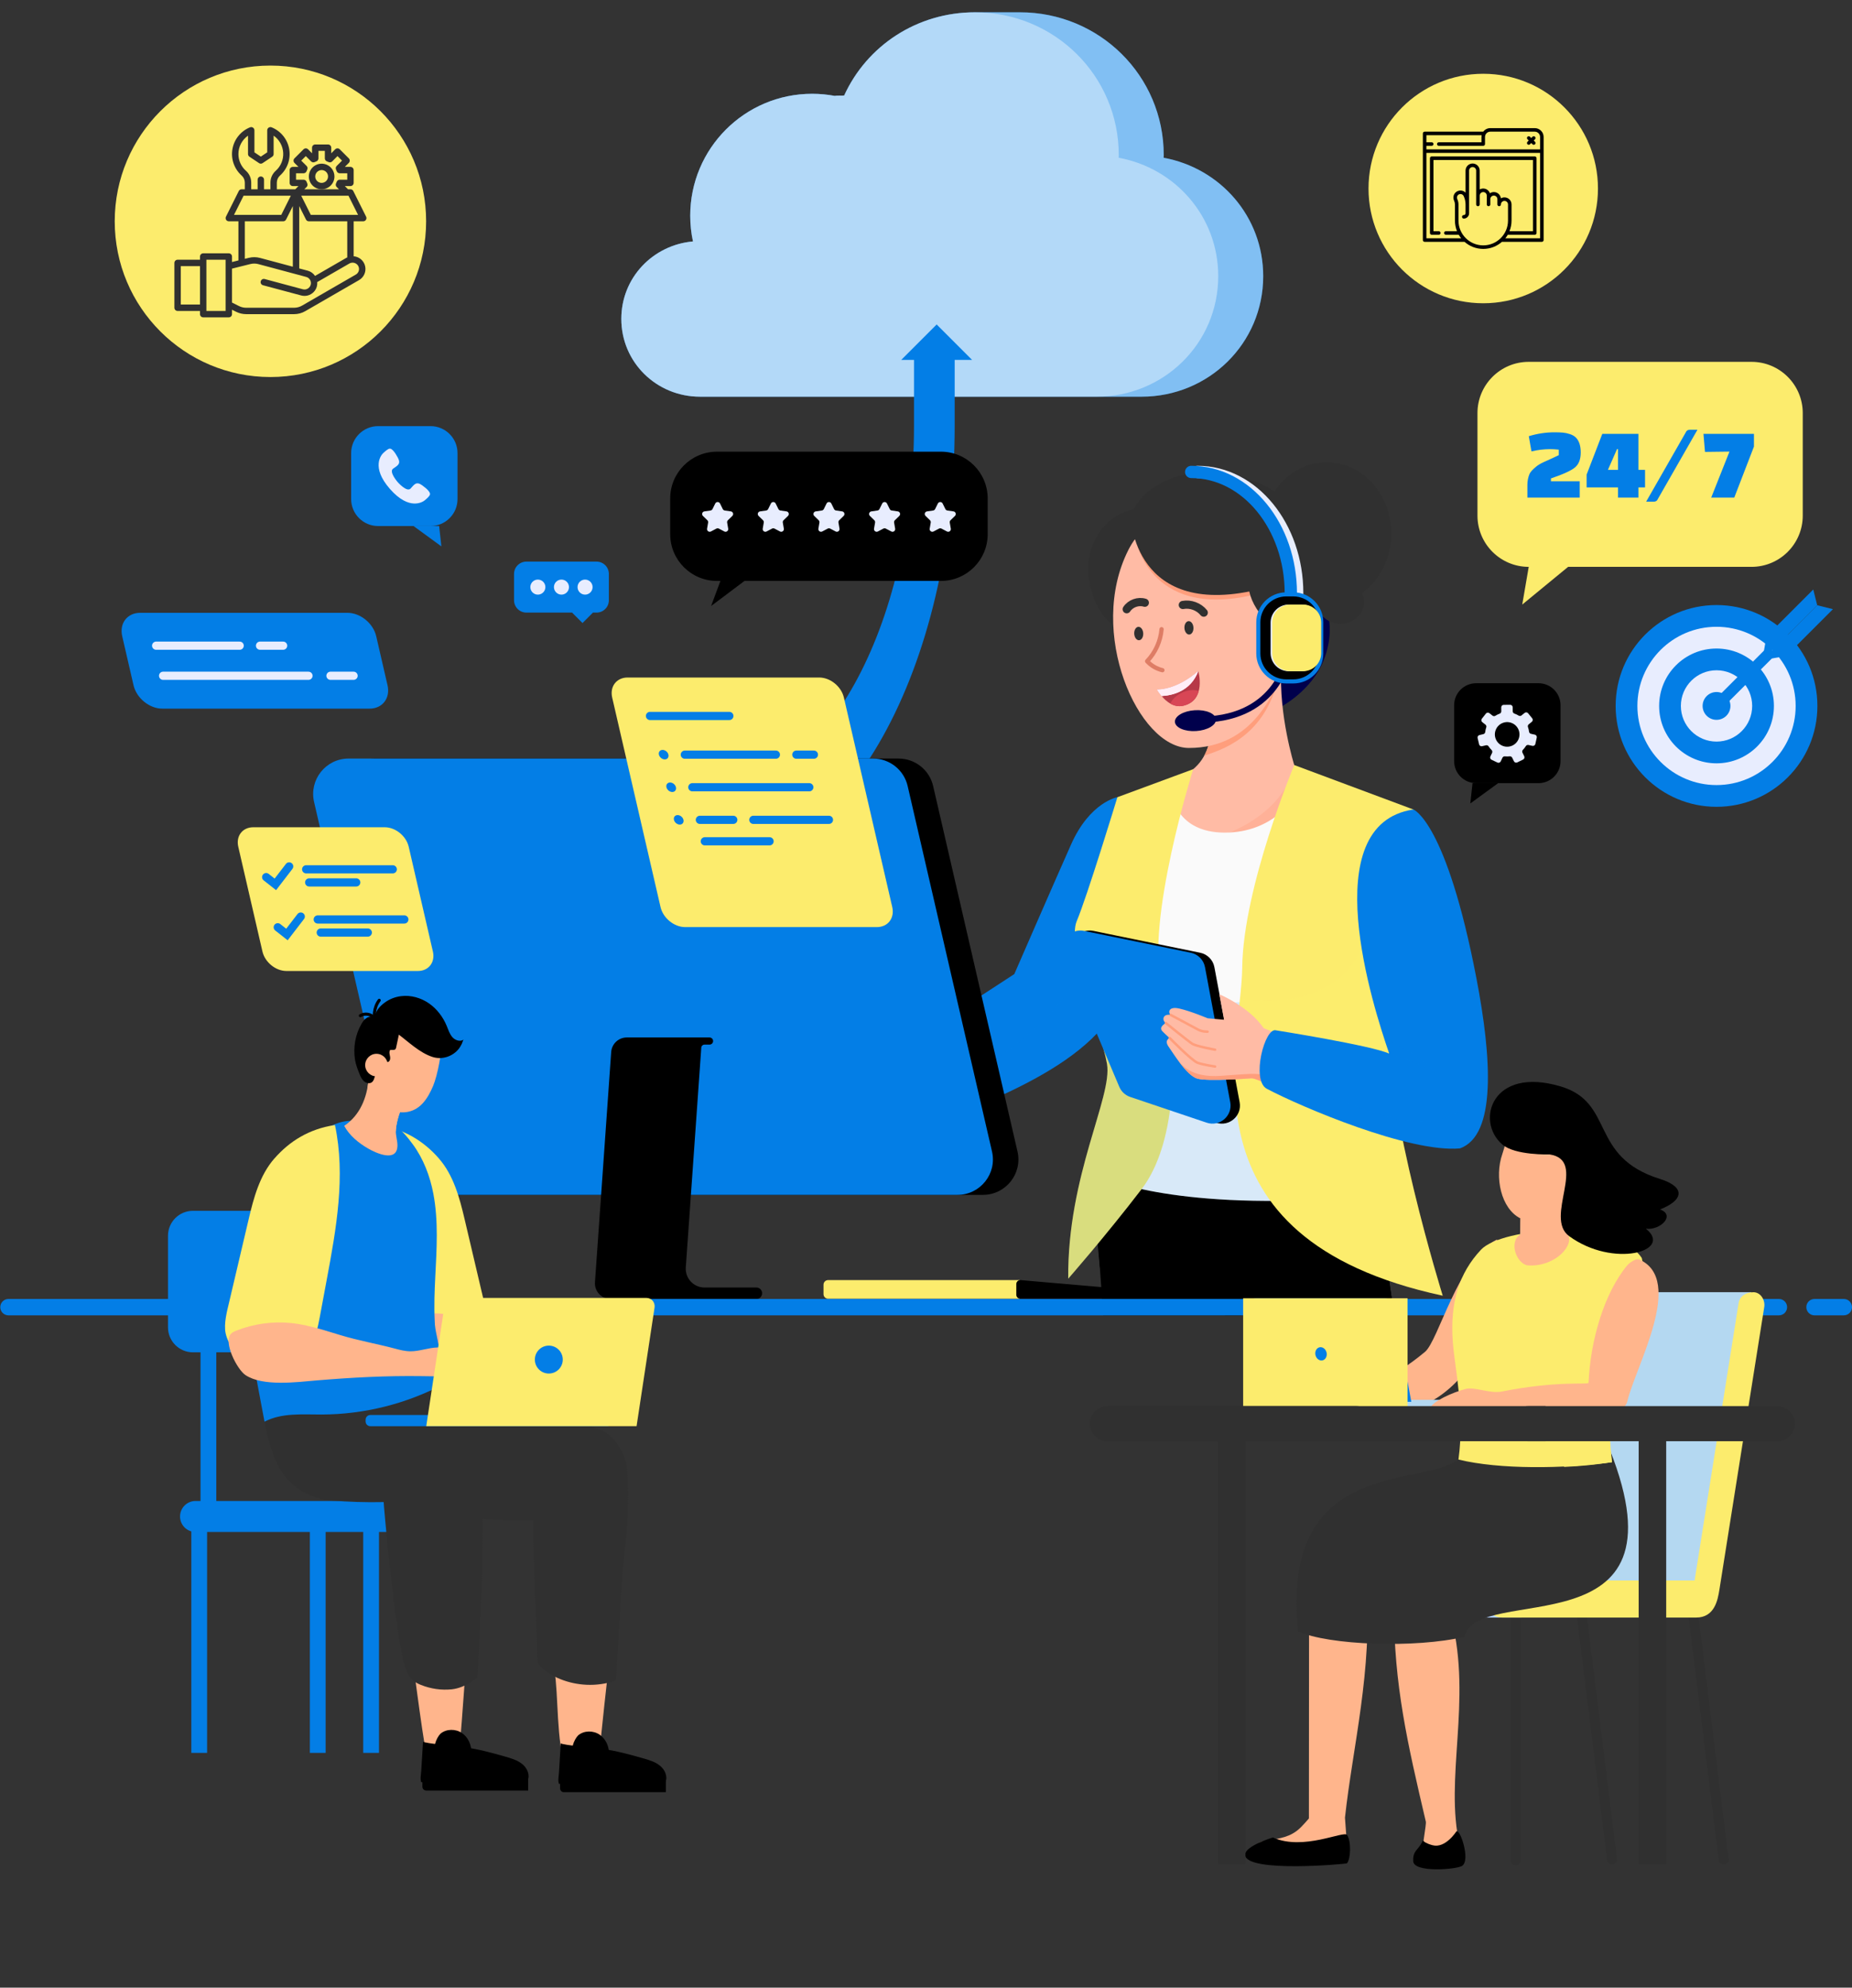 <svg width="452" height="485" viewBox="0 0 452 485" fill="none" xmlns="http://www.w3.org/2000/svg">
<rect x="0" y="0" width="452" height="485" fill="#333333" stroke="none"/>
<path d="M169.127 58.911C168.693 56.889 168.46 54.793 168.46 52.642C168.46 36.208 181.783 22.885 198.217 22.885C200.096 22.885 201.934 23.063 203.716 23.396C204.478 23.255 205.247 23.387 206.029 23.304C211.559 11.184 223.762 3 237.952 3C239.822 3 247.063 3 248.928 3C268.31 3 284.022 18.462 284.022 37.845C284.022 38.105 284.008 38.235 284.002 38.493C297.824 41.028 308.299 52.842 308.299 67.396C308.299 83.79 295.008 96.796 278.614 96.796C276.273 96.796 272.446 96.796 267.637 96.796C242.363 96.796 189.835 96.796 181.825 96.796C176.525 96.796 172.609 96.796 170.848 96.796C160.241 96.796 151.64 88.419 151.64 77.81C151.64 67.783 159.327 59.783 169.127 58.911Z" fill="#037EE6"/>
<path opacity="0.5" d="M169.127 58.911C168.693 56.889 168.46 54.793 168.46 52.642C168.46 36.208 181.783 22.885 198.217 22.885C200.096 22.885 201.934 23.063 203.716 23.396C204.478 23.255 205.247 23.387 206.029 23.304C211.559 11.184 223.762 3 237.952 3C239.822 3 247.063 3 248.928 3C268.31 3 284.022 18.462 284.022 37.845C284.022 38.105 284.008 38.235 284.002 38.493C297.824 41.028 308.299 52.842 308.299 67.396C308.299 83.79 295.008 96.796 278.614 96.796C276.273 96.796 272.446 96.796 267.637 96.796C242.363 96.796 189.835 96.796 181.825 96.796C176.525 96.796 172.609 96.796 170.848 96.796C160.241 96.796 151.64 88.419 151.64 77.81C151.64 67.783 159.327 59.783 169.127 58.911Z" fill="white"/>
<path opacity="0.4" d="M169.127 58.911C168.693 56.889 168.459 54.793 168.459 52.642C168.459 36.208 181.782 22.885 198.216 22.885C200.095 22.885 201.933 23.063 203.715 23.396C204.478 23.255 205.247 23.387 206.028 23.304C211.558 11.184 223.762 3 237.952 3C236.087 3 239.822 3 237.952 3C257.333 3 273.045 18.462 273.045 37.845C273.045 38.105 273.031 38.235 273.025 38.493C286.847 41.028 297.322 52.842 297.322 67.396C297.322 83.79 284.031 96.796 267.637 96.796C265.296 96.796 261.469 96.796 256.661 96.796C231.386 96.796 189.835 96.796 181.824 96.796C176.525 96.796 172.608 96.796 170.848 96.796C160.24 96.796 151.64 88.419 151.64 77.81C151.64 67.783 159.326 59.783 169.127 58.911Z" fill="white"/>
<path d="M140 193.143H173.427C200.801 193.143 223.071 153.089 223.071 103.857V86H233V103.857C233 162.936 206.276 211 173.427 211H140V193.143Z" fill="#037EE6"/>
<path d="M228.599 79.172L237.242 87.815H219.956L228.599 79.172Z" fill="#037EE6"/>
<path d="M128.465 149.477H145.594C147.256 149.477 148.602 148.13 148.602 146.469V140.045C148.602 138.385 147.256 137.037 145.594 137.037H128.465C126.804 137.037 125.457 138.384 125.457 140.045V146.469C125.457 148.131 126.804 149.477 128.465 149.477Z" fill="#037EE6"/>
<path d="M139.625 149.481L142.168 152.024L144.711 149.481L142.168 146.938L139.625 149.481Z" fill="#037EE6"/>
<path d="M142.792 145.093C143.806 145.093 144.628 144.271 144.628 143.257C144.628 142.244 143.806 141.422 142.792 141.422C141.779 141.422 140.957 142.244 140.957 143.257C140.957 144.271 141.779 145.093 142.792 145.093Z" fill="#E8EDFE"/>
<path d="M137.031 145.093C138.044 145.093 138.866 144.271 138.866 143.257C138.866 142.244 138.044 141.422 137.031 141.422C136.017 141.422 135.195 142.244 135.195 143.257C135.195 144.271 136.017 145.093 137.031 145.093Z" fill="#E8EDFE"/>
<path d="M131.271 145.093C132.284 145.093 133.106 144.271 133.106 143.257C133.106 142.244 132.284 141.422 131.271 141.422C130.257 141.422 129.436 142.244 129.436 143.257C129.436 144.271 130.257 145.093 131.271 145.093Z" fill="#E8EDFE"/>
<path d="M215.203 265.056C215.203 265.056 205.362 266.489 201.657 267.281C197.952 268.072 182.275 281.576 183.672 282.525C185.068 283.473 191.877 286.959 196.022 285.623C200.168 284.287 199.378 281.161 205.16 281.724C210.943 282.288 217.776 276.746 217.776 276.746L255.809 256.409L250.301 242.617L215.203 265.056Z" fill="#FFBBA5"/>
<path d="M298.816 151.013C294.815 159.367 293.862 171.084 300.401 174.216C306.94 177.348 318.495 170.709 322.497 162.354C326.498 154 324.441 144.687 317.902 141.555C311.364 138.424 302.818 142.658 298.816 151.013Z" fill="#00004C"/>
<path d="M295.252 173.536C295.252 173.536 298.237 186.503 286.561 190.137L283.561 209.063L313.565 210.91L315.874 186.675C315.874 186.675 312.029 174.485 312.72 162.714L295.252 173.536Z" fill="#FFBBA5"/>
<path opacity="0.33" d="M315.874 186.675C315.874 186.675 314.482 199.753 293.789 205.285H315.874C315.874 205.285 318.685 191.897 315.874 186.675Z" fill="#FF9E7C"/>
<path d="M271.327 247.608L272.712 194.522C272.712 194.522 266.018 195.677 261.402 206.062C256.786 216.449 247.553 237.683 247.553 237.683L206.537 264.392L218.364 278.042C227.728 273.288 260.706 264.302 271.327 247.608Z" fill="#037EE6"/>
<path opacity="0.14" d="M218.365 278.042C227.729 273.289 260.707 264.302 271.327 247.609L272.176 215.089C269.588 224.255 266.577 233.358 261.23 241.189C255.23 249.979 246.571 256.69 237.227 261.785C234.74 264.272 229.262 265.766 226.051 267.127C222.242 268.742 218.372 270.209 214.486 271.628C214.18 271.74 213.695 271.867 213.141 272.013L218.365 278.042Z" fill="#037EE6"/>
<path d="M335.633 288.951L340.267 320.954H269.25L266.752 285.052L335.633 288.951Z" fill="black"/>
<path d="M266.752 291.553L268.44 309.307C268.44 309.307 279.622 296.517 282.374 285.052L266.752 291.553Z" fill="black"/>
<path d="M310.068 293.034C310.068 293.034 316.766 311.553 339.69 316.956L337.544 302.138L310.068 293.034Z" fill="black"/>
<path d="M299.718 302.138L302.902 320.954H298.932L299.718 302.138Z" fill="black"/>
<path d="M269.251 287.307C269.251 287.307 284.989 295.137 326.791 292.486C326.587 291.059 315.875 194.522 315.875 194.522C315.875 194.522 310.889 203.165 298.932 203.165C286.976 203.165 286.009 193.791 286.009 193.791C286.009 193.791 268.197 269.035 269.252 286.572" fill="#FAFAFA"/>
<path opacity="0.14" d="M326.792 292.487C326.689 291.76 323.858 266.357 321.106 241.605C302.102 247.224 282.667 243.637 275.552 241.943C271.896 260.444 268.793 278.955 269.252 286.574V287.308C269.252 287.308 284.99 295.138 326.792 292.487Z" fill="#037EE6"/>
<path d="M265.755 141.181C267.081 150.357 272.67 155.255 279.967 155.255C287.265 155.255 293.18 148.238 293.18 139.584C293.18 130.93 287.264 123.914 279.967 123.914C270.14 123.913 264.518 132.614 265.755 141.181Z" fill="#303030"/>
<path d="M323.777 147.575C332.492 147.575 339.556 139.79 339.556 130.186C339.556 120.583 332.492 112.798 323.777 112.798C315.063 112.798 307.998 120.583 307.998 130.186C307.998 139.79 315.063 147.575 323.777 147.575Z" fill="#303030"/>
<path d="M327.162 152.217C330.342 152.217 332.92 149.839 332.92 146.907C332.92 143.974 330.342 141.597 327.162 141.597C323.982 141.597 321.404 143.974 321.404 146.907C321.404 149.839 323.982 152.217 327.162 152.217Z" fill="#303030"/>
<path d="M311.626 166.79L295.563 176.016C295.686 178.193 295.505 181.46 293.902 184.398C297.756 183.065 307.999 180.129 311.626 166.79Z" fill="#FF9E7C"/>
<path d="M314.172 160.228C311.468 169.017 305.768 182.498 290.173 182.508C277.772 182.515 265.21 154.217 275.413 134.15C279.347 126.413 287.892 121.383 310.077 132.185C316.447 135.287 314.172 160.228 314.172 160.228Z" fill="#FFBBA5"/>
<path d="M277 130.96C277 130.96 279.967 151.273 305.927 145.139L304.436 135.241L277 130.96Z" fill="#FF9E7C"/>
<path d="M310.076 131.471C310.076 131.471 296.75 141.895 311.822 154.066C323.049 163.13 331.331 132.007 310.076 131.471Z" fill="#303030"/>
<path d="M309.073 162.313C311.882 164.831 316.402 164.371 319.168 161.285C321.935 158.198 321.901 153.655 319.092 151.137C316.282 148.619 311.763 149.079 308.996 152.166C306.229 155.252 306.264 159.796 309.073 162.313Z" fill="#FFBBA5"/>
<path d="M289.074 153.259C289.123 154.162 289.656 154.868 290.262 154.834C290.87 154.801 291.323 154.042 291.273 153.139C291.224 152.236 290.691 151.531 290.085 151.564C289.478 151.597 289.025 152.356 289.074 153.259Z" fill="#303030"/>
<path d="M276.818 154.648C276.867 155.551 277.4 156.255 278.006 156.223C278.614 156.189 279.067 155.431 279.017 154.528C278.968 153.625 278.436 152.919 277.829 152.953C277.222 152.986 276.769 153.745 276.818 154.648Z" fill="#303030"/>
<path d="M288.759 172.213C286.46 172.732 284.606 171.15 283.507 169.838C282.781 169.011 282.377 168.264 282.377 168.264C282.377 168.264 287.01 168.522 292.454 163.742C292.454 163.742 294.528 170.912 288.759 172.213Z" fill="#B63847"/>
<path d="M292.454 163.742C290.587 168.812 285.902 169.716 283.507 169.838C282.781 169.011 282.377 168.264 282.377 168.264C282.377 168.264 287.011 168.522 292.454 163.742Z" fill="#FFEEF7"/>
<path d="M292.454 163.742C290.587 168.812 285.902 169.716 283.507 169.838C282.781 169.011 282.377 168.264 282.377 168.264C282.377 168.264 287.011 168.522 292.454 163.742Z" fill="#FFEEF7"/>
<path d="M288.758 172.214C291.087 171.688 292.127 170.204 292.552 168.623C291.511 168.241 290.033 168.332 288.58 168.976C287.122 169.622 286.061 170.66 285.648 171.692C286.544 172.198 287.593 172.476 288.758 172.214Z" fill="#D84655"/>
<path d="M283.493 153.533C283.251 156.435 281.984 159.242 279.967 161.342C280.957 162.421 282.274 163.193 283.698 163.531" stroke="#DE7D65" stroke-width="1.042" stroke-miterlimit="10" stroke-linecap="round" stroke-linejoin="round"/>
<path d="M293.789 149.493C292.591 148.013 290.553 147.264 288.682 147.619" stroke="#303030" stroke-width="2" stroke-miterlimit="10" stroke-linecap="round" stroke-linejoin="round"/>
<path d="M279.408 147.072C277.803 146.568 275.903 147.25 274.984 148.66" stroke="#303030" stroke-width="2" stroke-miterlimit="10" stroke-linecap="round" stroke-linejoin="round"/>
<path d="M315.13 152.739C313.527 153.114 312.128 154.276 311.467 155.784" stroke="#DE7D65" stroke-width="1.042" stroke-miterlimit="10" stroke-linecap="round" stroke-linejoin="round"/>
<path d="M275.959 125.978C275.959 125.978 276.461 151.784 308.277 143.56L323.315 144.245C324.765 131.153 324.916 134.523 319.018 127.098C305.209 109.714 280.375 113.157 275.959 125.978Z" fill="#303030"/>
<path d="M291.209 187.687L272.713 194.523C272.713 194.523 265.327 218.758 262.788 224.759C260.249 230.76 268.789 251.532 270.174 259.61C271.559 267.689 260.48 286.845 260.711 312.004C260.711 312.004 269.769 301.694 278.618 290.154C287.468 278.615 287.716 255.687 283.561 240.454C279.406 225.22 291.209 187.687 291.209 187.687Z" fill="#FCEC6D"/>
<path d="M315.872 186.675C315.872 186.675 303.409 216.449 303.178 236.068C302.947 255.686 286.976 302.138 352.109 316.158C352.109 316.158 338.03 270.919 338.723 248.069C339.415 225.219 344.954 197.523 344.954 197.523L315.872 186.675Z" fill="#FCEC6D"/>
<path opacity="0.14" d="M302.661 243.422C300.418 265.495 294.127 303.678 352.109 316.158C352.109 316.158 338.03 270.92 338.722 248.07C338.798 245.577 338.934 243.024 339.111 240.457L333.844 224.353C331.685 246.565 306.603 245.033 302.661 243.422Z" fill="#FCEC6D"/>
<path opacity="0.14" d="M278.618 290.155C286.911 279.34 287.65 258.525 284.291 243.413C275.958 244.805 266.753 244.872 263.019 233.483L264.844 240.822C266.861 247.952 269.462 255.458 270.174 259.611C271.559 267.689 260.48 286.846 260.711 312.004C260.711 312.004 269.769 301.695 278.618 290.155Z" fill="#037EE6"/>
<path d="M266.883 227.149L292.926 232.477C294.687 232.837 296.055 234.228 296.385 235.995L302.546 268.941C303.167 272.259 299.99 275.02 296.79 273.943L278.13 267.661C276.931 267.257 275.963 266.36 275.47 265.195L261.926 233.205C260.538 229.926 263.396 226.436 266.883 227.149Z" fill="black"/>
<path d="M264.59 227.149L290.632 232.477C292.393 232.837 293.761 234.228 294.092 235.995L300.253 268.941C300.874 272.259 297.697 275.02 294.497 273.943L275.837 267.661C274.638 267.257 273.67 266.36 273.176 265.195L259.633 233.205C258.246 229.926 261.103 226.436 264.59 227.149Z" fill="#037EE6"/>
<path d="M305.555 263.108C305.555 263.108 294.746 263.945 292.179 263.174C289.612 262.402 286.42 257.113 285.228 255.434C284.035 253.755 285.495 253.304 285.495 253.304C285.495 253.304 284.838 252.799 283.724 251.674C282.623 250.561 284.557 249.644 284.557 249.644C283.886 249.204 283.809 248.491 284.132 248.05C284.606 247.401 285.733 247.654 285.733 247.654C285.066 247.172 285.063 245.45 287.883 246.107C290.796 246.786 294.718 248.463 294.718 248.463L298.742 248.825L297.588 242.604C297.588 242.604 304.89 245.659 308.41 250.877L321.278 256.144C321.278 256.144 322.67 265.09 319.978 270.594C319.978 270.594 308.428 263.458 305.555 263.108Z" fill="#FFBBA5"/>
<path d="M310.071 262.884C306.744 261.798 307.375 261.831 298.001 262.511C290.424 263.061 288.219 259.596 287.293 258.443C288.742 260.463 290.581 262.693 292.179 263.174C294.746 263.945 305.555 263.108 305.555 263.108C306.644 263.241 308.977 264.347 311.455 265.67C311.437 264.493 311.167 263.242 310.071 262.884Z" fill="#FF9E7C"/>
<path d="M285.734 247.654C285.734 247.654 291.38 250.68 292.396 251.228C293.411 251.775 294.713 251.74 294.713 251.74" stroke="#FF9E7C" stroke-width="0.606" stroke-miterlimit="10" stroke-linecap="round" stroke-linejoin="round"/>
<path d="M284.557 249.645C284.557 249.645 290.06 254.117 291.021 254.71C291.982 255.303 296.546 256.134 296.546 256.134" stroke="#FF9E7C" stroke-width="0.606" stroke-miterlimit="10" stroke-linecap="round" stroke-linejoin="round"/>
<path d="M285.494 253.304C285.494 253.304 290.89 258.833 292.298 259.332C293.707 259.831 296.546 260.243 296.546 260.243" stroke="#FF9E7C" stroke-width="0.606" stroke-miterlimit="10" stroke-linecap="round" stroke-linejoin="round"/>
<path d="M356.294 280.217C365.266 277.056 364.043 258.075 360.373 238.907C353.007 200.445 344.957 197.523 344.957 197.523C320.777 201.131 335.107 245.717 339.06 257.094C334.714 255.096 311.468 251.417 311.468 251.417C308.68 250.48 305.288 263.614 309.19 265.671C317.653 270.133 343.94 281.305 356.294 280.217Z" fill="#037EE6"/>
<path opacity="0.14" d="M339.058 257.095C339.058 257.095 345.892 258.943 350.786 262.002C350.786 262.002 346.198 257.108 337.785 253.304L339.058 257.095Z" fill="#037EE6"/>
<path opacity="0.14" d="M356.292 280.217C363.884 277.543 364.176 263.539 361.862 247.681C365.781 275.11 348.947 275.662 337.786 272.197C326.852 268.803 308.232 262.241 307.461 261.969C307.593 263.693 308.113 265.104 309.189 265.671C317.651 270.133 343.938 281.305 356.292 280.217Z" fill="#037EE6"/>
<path d="M202.109 312.351H248.877V316.898H202.109C201.49 316.898 200.988 316.397 200.988 315.778V313.471C200.988 312.853 201.49 312.351 202.109 312.351Z" fill="#FCEC6D"/>
<path d="M249.1 312.355L278.907 314.948C279.412 314.992 279.8 315.414 279.8 315.921C279.8 316.461 279.362 316.899 278.822 316.899H249.015C248.475 316.899 248.037 316.461 248.037 315.921V313.329C248.038 312.756 248.529 312.306 249.1 312.355Z" fill="black"/>
<path d="M111.878 291.553H239.909C245.466 291.553 249.578 286.383 248.328 280.97L227.74 191.792C226.835 187.872 223.344 185.095 219.321 185.095H91.29C85.734 185.095 81.621 190.265 82.872 195.678L103.46 284.856C104.365 288.776 107.855 291.553 111.878 291.553Z" fill="black"/>
<path d="M105.66 291.553H233.691C239.247 291.553 243.36 286.383 242.109 280.97L221.521 191.792C220.616 187.872 217.125 185.095 213.103 185.095H85.072C79.515 185.095 75.403 190.265 76.653 195.678L97.241 284.856C98.147 288.776 101.637 291.553 105.66 291.553Z" fill="#037EE6"/>
<path d="M149.168 256.698C149.309 254.699 150.972 253.148 152.977 253.148H173.165C173.648 253.148 174.039 253.539 174.039 254.022C174.039 254.504 173.648 254.895 173.165 254.895H171.926C171.522 254.895 171.186 255.208 171.158 255.611L167.374 309.259C167.187 311.909 169.287 314.163 171.944 314.163H184.606C185.378 314.163 186.003 314.788 186.003 315.56C186.003 316.332 185.378 316.957 184.606 316.957H166.831H150.53H149.015C146.801 316.957 145.05 315.08 145.207 312.87L149.168 256.698Z" fill="black"/>
<path d="M434.162 320.954H2.066C0.961 320.954 0.066 320.059 0.066 318.955C0.066 317.85 0.961 316.956 2.066 316.956H434.162C435.267 316.956 436.161 317.85 436.161 318.955C436.161 320.059 435.267 320.954 434.162 320.954Z" fill="#037EE6"/>
<path d="M450.001 320.954H442.851C441.747 320.954 440.852 320.059 440.852 318.955C440.852 317.85 441.746 316.956 442.851 316.956H450.001C451.104 316.956 452 317.85 452 318.955C451.999 320.059 451.104 320.954 450.001 320.954Z" fill="#037EE6"/>
<path d="M418.936 196.869C432.532 196.869 443.553 185.848 443.553 172.252C443.553 158.656 432.532 147.634 418.936 147.634C405.34 147.634 394.318 158.656 394.318 172.252C394.318 185.848 405.34 196.869 418.936 196.869Z" fill="#037EE6"/>
<path d="M418.935 191.564C429.601 191.564 438.248 182.918 438.248 172.252C438.248 161.586 429.601 152.939 418.935 152.939C408.269 152.939 399.623 161.586 399.623 172.252C399.623 182.918 408.269 191.564 418.935 191.564Z" fill="#E8EDFE"/>
<path d="M418.936 186.258C426.672 186.258 432.943 179.987 432.943 172.252C432.943 164.516 426.672 158.245 418.936 158.245C411.201 158.245 404.93 164.516 404.93 172.252C404.93 179.987 411.201 186.258 418.936 186.258Z" fill="#037EE6"/>
<path d="M418.935 180.953C423.74 180.953 427.636 177.057 427.636 172.252C427.636 167.447 423.74 163.551 418.935 163.551C414.13 163.551 410.234 167.447 410.234 172.252C410.234 177.057 414.13 180.953 418.935 180.953Z" fill="#E8EDFE"/>
<path d="M422.33 172.252C422.33 174.127 420.81 175.647 418.935 175.647C417.059 175.647 415.539 174.127 415.539 172.252C415.539 170.376 417.059 168.856 418.935 168.856C420.81 168.856 422.33 170.376 422.33 172.252Z" fill="#037EE6"/>
<path d="M432.522 158.666C431.992 158.136 431.132 158.136 430.601 158.666L418.937 170.331C418.407 170.861 418.407 171.722 418.937 172.252C419.467 172.782 420.327 172.782 420.858 172.252L432.522 160.587C433.053 160.057 433.053 159.197 432.522 158.666Z" fill="#037EE6"/>
<path d="M430.121 161.067L443.507 147.682L442.546 143.84L431.121 155.265L430.121 161.067Z" fill="#037EE6"/>
<path d="M430.121 161.067L443.507 147.682L447.348 148.642L435.924 160.067L430.121 161.067Z" fill="#037EE6"/>
<path d="M101.992 236.93H69.909C67.281 236.93 64.659 234.8 64.052 232.172L58.152 206.615C57.545 203.987 59.184 201.857 61.812 201.857H93.894C96.522 201.857 99.144 203.988 99.75 206.615L105.651 232.172C106.258 234.8 104.619 236.93 101.992 236.93Z" fill="#FCEC6D"/>
<path d="M64.961 214.024L67.205 215.791L70.577 211.407" stroke="#037EE6" stroke-width="2" stroke-miterlimit="10" stroke-linecap="round"/>
<path d="M74.719 212.121H95.857" stroke="#037EE6" stroke-width="2" stroke-miterlimit="10" stroke-linecap="round"/>
<path d="M75.457 215.315H86.944" stroke="#037EE6" stroke-width="2" stroke-miterlimit="10" stroke-linecap="round"/>
<path d="M67.787 226.259L70.03 228.026L73.402 223.642" stroke="#037EE6" stroke-width="2" stroke-miterlimit="10" stroke-linecap="round"/>
<path d="M77.543 224.355H98.682" stroke="#037EE6" stroke-width="2" stroke-miterlimit="10" stroke-linecap="round"/>
<path d="M78.281 227.55H89.768" stroke="#037EE6" stroke-width="2" stroke-miterlimit="10" stroke-linecap="round"/>
<path d="M92.287 128.359H105.077C108.715 128.359 111.664 125.409 111.664 121.771V110.566C111.664 106.928 108.715 103.979 105.077 103.979H92.287C88.649 103.979 85.699 106.928 85.699 110.566V121.771C85.699 125.409 88.649 128.359 92.287 128.359Z" fill="#037EE6"/>
<path d="M100.924 128.359L107.722 133.32L107.177 128.359H100.924Z" fill="#037EE6"/>
<path d="M103.005 118.396C101.575 117.383 101.102 118.233 100.201 119.212C99.301 120.19 97.076 117.659 97.076 117.659C97.076 117.659 94.85 115.127 95.936 114.359C97.023 113.592 97.926 113.232 97.105 111.683C96.331 110.223 95.628 109.46 95.159 109.469C94.69 109.478 94.046 110.09 93.57 110.518C93.094 110.947 90.449 113.937 95.182 119.322C99.914 124.706 103.219 122.468 103.705 122.05C104.191 121.633 104.881 121.073 104.951 120.609C105.021 120.147 104.355 119.351 103.005 118.396Z" fill="#E8EDFE"/>
<path d="M375.497 191.093H360.266C357.301 191.093 354.898 188.69 354.898 185.727V172.08C354.898 169.116 357.301 166.713 360.266 166.713H375.497C378.461 166.713 380.863 169.116 380.863 172.08V185.727C380.864 188.69 378.461 191.093 375.497 191.093Z" fill="black"/>
<path d="M365.639 191.093L358.842 196.056L359.385 191.093H365.639Z" fill="black"/>
<path d="M374.719 181.534L375.062 179.982C375.134 179.657 374.928 179.335 374.603 179.264L373.651 179.053C373.405 178.998 373.215 178.798 373.184 178.548C373.135 178.156 373.044 177.771 372.912 177.401C372.827 177.163 372.908 176.898 373.104 176.739L373.862 176.125C374.121 175.915 374.162 175.536 373.952 175.277L372.952 174.042C372.742 173.783 372.363 173.743 372.104 173.952L371.344 174.566C371.149 174.725 370.872 174.748 370.657 174.616C370.491 174.514 370.319 174.42 370.139 174.335C369.958 174.25 369.777 174.176 369.593 174.113C369.355 174.031 369.197 173.804 369.195 173.551L369.188 172.574C369.186 172.242 368.914 171.973 368.581 171.976L366.992 171.987C366.659 171.989 366.391 172.261 366.393 172.595L366.4 173.571C366.401 173.823 366.247 174.053 366.011 174.139C365.64 174.272 365.286 174.445 364.951 174.657C364.738 174.792 364.463 174.772 364.264 174.617L363.498 174.014C363.236 173.808 362.857 173.853 362.651 174.115L361.669 175.365C361.463 175.627 361.508 176.006 361.77 176.211L362.538 176.815C362.736 176.971 362.821 177.234 362.739 177.473C362.609 177.852 362.525 178.237 362.484 178.623C362.457 178.874 362.269 179.078 362.024 179.136L361.074 179.36C360.75 179.436 360.549 179.761 360.626 180.085L360.99 181.631C361.067 181.955 361.392 182.156 361.715 182.08L362.664 181.857C362.91 181.799 363.168 181.897 363.304 182.11C363.516 182.44 363.764 182.747 364.047 183.027C364.225 183.204 364.268 183.478 364.16 183.706L363.743 184.587C363.601 184.888 363.729 185.247 364.03 185.389L365.467 186.069C365.768 186.211 366.127 186.082 366.269 185.781L366.686 184.901C366.794 184.673 367.032 184.532 367.282 184.558C367.678 184.599 368.073 184.596 368.462 184.55C368.712 184.52 368.953 184.658 369.065 184.884L369.494 185.759C369.64 186.059 370.002 186.182 370.3 186.035L371.727 185.335C372.026 185.189 372.149 184.827 372.003 184.529L371.573 183.653C371.463 183.427 371.502 183.153 371.678 182.972C371.949 182.695 372.193 182.385 372.405 182.045C372.538 181.831 372.795 181.729 373.041 181.783L373.994 181.994C374.326 182.065 374.648 181.859 374.719 181.534ZM366.557 181.915C365.057 181.206 364.417 179.419 365.126 177.919C365.836 176.419 367.623 175.778 369.123 176.488C370.623 177.197 371.264 178.985 370.554 180.485C369.845 181.985 368.057 182.625 366.557 181.915Z" fill="#E8EDFE"/>
<path d="M315.026 155.115C316.039 151.891 316.593 148.396 316.593 144.747C316.593 128.506 305.807 115.159 292.279 115.159" stroke="#E7EDFD" stroke-width="3" stroke-miterlimit="10" stroke-linecap="round" stroke-linejoin="round"/>
<path d="M313.472 155.115C314.484 151.891 315.038 148.396 315.038 144.747C315.038 128.506 304.252 115.159 290.725 115.159" stroke="#037EE6" stroke-width="3" stroke-miterlimit="10" stroke-linecap="round" stroke-linejoin="round"/>
<path d="M314.124 160.842C314.124 160.842 311.501 176.076 291.898 175.573" stroke="#00004C" stroke-width="1.482" stroke-miterlimit="10"/>
<path d="M286.754 176.152C286.842 177.554 289.153 178.552 291.918 178.38C294.683 178.207 296.854 176.932 296.767 175.53C296.679 174.127 294.368 173.13 291.603 173.302C288.838 173.474 286.667 174.75 286.754 176.152Z" fill="#00004C"/>
<path d="M315.649 166.269H313.923C310.159 166.269 307.107 163.217 307.107 159.453V151.845C307.107 148.081 310.159 145.029 313.923 145.029H315.649C319.413 145.029 322.465 148.081 322.465 151.845V159.453C322.465 163.218 319.413 166.269 315.649 166.269Z" fill="black" stroke="#037EE6"/>
<path d="M317.641 163.781H314.523C312.081 163.781 310.102 161.802 310.102 159.36V151.94C310.102 149.498 312.081 147.519 314.523 147.519H317.641C320.083 147.519 322.062 149.498 322.062 151.94V159.36C322.062 161.801 320.083 163.781 317.641 163.781Z" fill="#E7EDFD"/>
<path d="M318.031 163.781H314.914C312.472 163.781 310.492 161.802 310.492 159.36V151.94C310.492 149.498 312.472 147.519 314.914 147.519H318.031C320.473 147.519 322.453 149.498 322.453 151.94V159.36C322.453 161.801 320.473 163.781 318.031 163.781Z" fill="#FCEC6D"/>
<path d="M229.637 141.753H174.988C168.681 141.753 163.568 136.641 163.568 130.334V121.633C163.568 115.327 168.681 110.214 174.988 110.214H229.637C235.944 110.214 241.056 115.327 241.056 121.633V130.334C241.056 136.641 235.944 141.753 229.637 141.753Z" fill="black"/>
<path d="M228.895 122.859L228.229 124.21C228.134 124.402 227.952 124.535 227.74 124.566L226.25 124.782C225.717 124.859 225.505 125.514 225.89 125.89L226.969 126.941C227.122 127.09 227.191 127.306 227.155 127.516L226.901 129.001C226.81 129.531 227.367 129.936 227.843 129.685L229.176 128.984C229.365 128.885 229.591 128.885 229.78 128.984L231.113 129.685C231.589 129.935 232.147 129.531 232.055 129.001L231.801 127.516C231.765 127.306 231.834 127.09 231.987 126.941L233.066 125.89C233.452 125.514 233.239 124.859 232.706 124.782L231.216 124.566C231.005 124.535 230.821 124.402 230.726 124.21L230.06 122.859C229.822 122.377 229.133 122.377 228.895 122.859Z" fill="#E8EDFE"/>
<path d="M215.312 122.859L214.646 124.21C214.551 124.402 214.368 124.535 214.156 124.566L212.666 124.782C212.133 124.859 211.921 125.514 212.306 125.89L213.385 126.941C213.538 127.09 213.607 127.306 213.572 127.516L213.317 129.001C213.226 129.531 213.783 129.936 214.259 129.685L215.592 128.984C215.781 128.885 216.007 128.885 216.196 128.984L217.529 129.685C218.005 129.935 218.563 129.531 218.471 129.001L218.217 127.516C218.181 127.306 218.25 127.09 218.403 126.941L219.482 125.89C219.868 125.514 219.655 124.859 219.122 124.782L217.632 124.566C217.421 124.535 217.237 124.402 217.142 124.21L216.476 122.859C216.239 122.377 215.55 122.377 215.312 122.859Z" fill="#E8EDFE"/>
<path d="M201.73 122.859L201.064 124.21C200.969 124.402 200.786 124.535 200.574 124.566L199.084 124.782C198.551 124.859 198.339 125.514 198.724 125.89L199.803 126.941C199.956 127.09 200.025 127.306 199.989 127.516L199.735 129.001C199.644 129.531 200.201 129.936 200.677 129.685L202.01 128.984C202.199 128.885 202.425 128.885 202.614 128.984L203.947 129.685C204.423 129.935 204.98 129.531 204.889 129.001L204.635 127.516C204.599 127.306 204.668 127.09 204.821 126.941L205.9 125.89C206.286 125.514 206.073 124.859 205.54 124.782L204.05 124.566C203.839 124.535 203.655 124.402 203.56 124.21L202.894 122.859C202.657 122.377 201.968 122.377 201.73 122.859Z" fill="#E8EDFE"/>
<path d="M188.146 122.859L187.48 124.21C187.385 124.402 187.202 124.535 186.99 124.566L185.5 124.782C184.967 124.859 184.755 125.514 185.14 125.89L186.219 126.941C186.372 127.09 186.441 127.306 186.405 127.516L186.151 129.001C186.06 129.531 186.617 129.936 187.093 129.685L188.426 128.984C188.615 128.885 188.841 128.885 189.03 128.984L190.363 129.685C190.839 129.935 191.397 129.531 191.305 129.001L191.051 127.516C191.015 127.306 191.084 127.09 191.237 126.941L192.316 125.89C192.702 125.514 192.489 124.859 191.956 124.782L190.466 124.566C190.255 124.535 190.071 124.402 189.976 124.21L189.31 122.859C189.073 122.377 188.384 122.377 188.146 122.859Z" fill="#E8EDFE"/>
<path d="M174.564 122.859L173.898 124.21C173.803 124.402 173.62 124.535 173.408 124.566L171.918 124.782C171.385 124.859 171.173 125.514 171.558 125.89L172.637 126.941C172.79 127.09 172.859 127.306 172.823 127.516L172.569 129.001C172.478 129.531 173.035 129.936 173.512 129.685L174.845 128.984C175.034 128.885 175.26 128.885 175.449 128.984L176.782 129.685C177.258 129.935 177.815 129.531 177.724 129.001L177.469 127.516C177.434 127.306 177.503 127.09 177.656 126.941L178.735 125.89C179.12 125.514 178.907 124.859 178.375 124.782L176.885 124.566C176.673 124.535 176.49 124.402 176.395 124.21L175.729 122.859C175.491 122.377 174.802 122.377 174.564 122.859Z" fill="#E8EDFE"/>
<path d="M176.274 140.534L173.555 147.871L184.232 139.85L176.274 140.534Z" fill="black"/>
<path d="M90.188 172.914H39.617C36.464 172.914 33.318 170.358 32.589 167.204L29.827 155.241C29.099 152.088 31.066 149.531 34.219 149.531H84.79C87.943 149.531 91.09 152.088 91.818 155.241L94.579 167.204C95.308 170.358 93.341 172.914 90.188 172.914Z" fill="#037EE6"/>
<path d="M38.107 157.552H58.499" stroke="#E8EDFE" stroke-width="2" stroke-miterlimit="10" stroke-linecap="round"/>
<path d="M63.461 157.552H69.102" stroke="#E8EDFE" stroke-width="2" stroke-miterlimit="10" stroke-linecap="round"/>
<path d="M39.805 164.893H75.286" stroke="#E8EDFE" stroke-width="2" stroke-miterlimit="10" stroke-linecap="round"/>
<path d="M80.656 164.893H86.297" stroke="#E8EDFE" stroke-width="2" stroke-miterlimit="10" stroke-linecap="round"/>
<path d="M213.998 226.221H167.234C164.531 226.221 161.834 224.03 161.21 221.327L149.409 170.212C148.785 167.509 150.47 165.318 153.173 165.318H199.938C202.641 165.318 205.337 167.509 205.961 170.212L217.762 221.327C218.386 224.03 216.701 226.221 213.998 226.221Z" fill="#FCEC6D"/>
<path d="M158.635 174.698H178.007" stroke="#037EE6" stroke-width="2" stroke-miterlimit="10" stroke-linecap="round"/>
<path d="M163.134 184.142C163.282 184.783 162.882 185.302 162.242 185.302C161.602 185.302 160.962 184.782 160.814 184.142C160.666 183.502 161.066 182.982 161.706 182.982C162.347 182.982 162.987 183.501 163.134 184.142Z" fill="#037EE6"/>
<path d="M167.135 184.142H189.362" stroke="#037EE6" stroke-width="2" stroke-miterlimit="10" stroke-linecap="round"/>
<path d="M194.357 184.142H198.64" stroke="#037EE6" stroke-width="2" stroke-miterlimit="10" stroke-linecap="round"/>
<path d="M164.97 192.094C165.118 192.736 164.719 193.254 164.078 193.254C163.437 193.254 162.798 192.735 162.65 192.094C162.502 191.454 162.901 190.935 163.542 190.935C164.183 190.935 164.823 191.453 164.97 192.094Z" fill="#037EE6"/>
<path d="M168.971 192.095H197.519" stroke="#037EE6" stroke-width="2" stroke-miterlimit="10" stroke-linecap="round"/>
<path d="M166.806 200.047C166.954 200.688 166.555 201.207 165.914 201.207C165.274 201.207 164.634 200.687 164.486 200.047C164.338 199.407 164.737 198.887 165.378 198.887C166.019 198.887 166.659 199.406 166.806 200.047Z" fill="#037EE6"/>
<path d="M170.809 200.047H178.965" stroke="#037EE6" stroke-width="2" stroke-miterlimit="10" stroke-linecap="round"/>
<path d="M183.859 200.047H202.314" stroke="#037EE6" stroke-width="2" stroke-miterlimit="10" stroke-linecap="round"/>
<path d="M172.018 205.286H187.821" stroke="#037EE6" stroke-width="2" stroke-miterlimit="10" stroke-linecap="round"/>
<path d="M373.422 136.447L371.52 147.518L386.473 135.228L373.422 136.447Z" fill="#FCEC6D"/>
<path d="M427.474 88.291H373.096C366.189 88.291 360.59 93.89 360.59 100.797V125.811C360.59 132.718 366.189 138.318 373.096 138.318H427.474C434.381 138.318 439.981 132.718 439.981 125.811V100.797C439.981 93.89 434.381 88.291 427.474 88.291Z" fill="#FCEC6D"/>
<path d="M373.769 110.142L373.122 106.432C375.213 105.802 377.296 105.486 379.371 105.486C380.201 105.486 380.889 105.511 381.437 105.561C382.001 105.611 382.582 105.735 383.18 105.934C383.777 106.134 384.25 106.407 384.599 106.756C385.395 107.553 385.794 108.772 385.794 110.416C385.794 112.059 385.329 113.27 384.4 114.05C383.47 114.83 381.512 115.727 378.524 116.739V117.436H385.545V121.419H372.774V118.307C372.774 117.378 372.948 116.49 373.296 115.644C373.512 115.162 374.035 114.581 374.865 113.901C375.313 113.519 375.91 113.154 376.657 112.805C377.421 112.457 378.134 112.133 378.798 111.835C379.479 111.519 380.026 111.262 380.441 111.063V109.718C379.695 109.636 379.006 109.594 378.375 109.594C376.848 109.594 375.313 109.777 373.769 110.142ZM394.896 121.419V118.93H387.228V115.818L391.062 105.86H399.875V114.648H401.493V118.93H399.875V121.419H394.896ZM394.647 109.594L392.431 114.648H394.896V109.594H394.647ZM414.279 104.864L404.595 121.793C404.512 121.959 404.437 122.075 404.371 122.141C404.188 122.324 403.906 122.415 403.525 122.415H401.757L411.441 105.486C411.524 105.32 411.599 105.204 411.665 105.138C411.848 104.955 412.13 104.864 412.512 104.864H414.279ZM428.069 108.972L423.265 121.419H417.638L422.095 110.191L416.12 110.266L415.746 105.86H428.069V108.972Z" fill="#037EE6"/>
<path d="M107.121 282.686C110.701 286.776 112.174 292.3 113.386 297.468C114.955 304.147 116.533 310.835 118.102 317.514C118.467 319.083 118.843 320.661 118.891 322.278C118.968 324.867 118.227 328.148 117.621 330.641C116.841 333.836 114.926 333.643 112.087 333.355C107.583 332.912 101.462 331.545 98.421 327.879C96.978 326.137 96.516 323.798 96.092 321.575C95.525 318.515 94.947 315.454 94.379 312.385C92.041 299.874 89.702 286.968 92.349 274.515C98.652 275.449 103.445 278.47 107.121 282.676V282.686Z" fill="#FCEC6D"/>
<path d="M113.733 322.259C115.725 323.202 117.631 324.414 119.546 325.569C122.587 327.398 125.763 328.687 128.881 330.391C129.766 330.872 130.671 331.353 131.643 331.526C133.308 331.825 135.069 331.19 136.753 331.421C138.996 331.719 140.911 333.721 141.729 336.367C143.095 340.823 139.891 339.168 137.764 338.773C136.108 338.465 134.444 338.167 132.788 337.859C126.263 336.665 120.008 336.088 113.329 335.742C109.701 335.549 103.301 335.636 100.587 332.335C99.269 330.728 97.806 323.712 99.548 321.98C99.875 321.652 100.27 321.508 100.664 321.373C104.148 320.219 107.718 320.17 111.087 321.21C111.991 321.489 112.877 321.845 113.733 322.259V322.259Z" fill="#FFB58C"/>
<path d="M111.375 373.812H47.724C45.635 373.812 43.941 372.119 43.941 370.03C43.941 367.942 45.635 366.248 47.724 366.248H111.375C113.463 366.248 115.157 367.942 115.157 370.03C115.157 372.119 113.463 373.812 111.375 373.812Z" fill="#037EE6"/>
<path d="M102.977 323.884V301.538C102.977 298.174 100.249 295.446 96.885 295.446H47.092C43.727 295.446 41 298.174 41 301.538V323.884C41 327.249 43.727 329.976 47.092 329.976H96.885C100.249 329.976 102.977 327.249 102.977 323.884Z" fill="#037EE6"/>
<path d="M52.787 324.365H48.938V370.309H52.787V324.365Z" fill="#037EE6"/>
<path d="M79.475 371.907H75.625V427.715H79.475V371.907Z" fill="#037EE6"/>
<path d="M50.543 371.907H46.693V427.715H50.543V371.907Z" fill="#037EE6"/>
<path d="M112.252 371.907H108.402V427.715H112.252V371.907Z" fill="#037EE6"/>
<path d="M92.496 371.907H88.647V427.715H92.496V371.907Z" fill="#037EE6"/>
<path d="M150.755 391.491C148.57 391.953 147.069 392.059 144.49 392.425C140.737 392.954 136.983 393.397 133.211 393.714C134.193 400.499 135.088 406.466 135.319 407.659C136.3 412.856 135.761 425.877 138.081 430.814C140.9 431.16 143.345 430.698 145.982 430.487C147.387 417.466 148.532 404.397 150.755 391.491V391.491Z" fill="#FFB58C"/>
<path d="M131.095 402.925C131.095 403.983 131.124 405.08 131.335 406.11C134.319 409.267 138.794 410.883 143.095 411.095C145.617 411.22 148.032 410.826 150.332 410.085C150.612 405.003 150.91 399.922 151.237 394.841C151.661 388.229 151.997 381.627 152.825 375.045C153.191 372.119 153.624 363.448 152.921 357.27C151.237 350.812 146.945 349.051 146.945 349.051C146.945 349.051 134.954 344.306 125.773 342.285C114.503 339.812 103.041 337.974 91.705 335.501C86.258 334.317 77.144 334.529 74.324 340.495C71.072 347.386 77.558 356.548 82.784 360.532C88.192 364.651 94.861 366.73 101.502 368.183C110.894 370.233 120.537 371.157 130.152 370.935C129.844 370.935 131.066 400.528 131.085 402.915L131.095 402.925Z" fill="#303030"/>
<path d="M130.15 371.002C130.15 371.002 130.188 370.974 130.207 370.954C128.109 368.876 126.137 366.672 124.039 364.593C120.921 361.494 117.889 358.309 114.8 355.191C108.65 349.003 102.462 342.834 96.447 336.511C94.869 336.193 93.291 335.857 91.713 335.52C86.266 334.336 77.152 334.548 74.332 340.514C71.079 347.405 77.566 356.567 82.791 360.551C88.2 364.67 94.869 366.749 101.51 368.202C110.902 370.252 120.545 371.176 130.159 370.954C130.159 370.954 130.15 370.983 130.14 371.012L130.15 371.002Z" fill="#303030"/>
<path d="M137.975 346.154C129.91 343.565 122.558 341.159 110.721 339.562" stroke="#037EE6" stroke-width="0.75" stroke-miterlimit="10"/>
<path d="M136.697 434.519H162.508V437.309H137.621C137.111 437.309 136.697 436.896 136.697 436.386V434.519V434.519Z" fill="black"/>
<path d="M162.151 435.279C162.237 435.145 162.324 435.02 162.391 434.866C163.017 433.489 162.286 431.834 161.083 430.853C159.88 429.871 158.321 429.428 156.8 428.995C153.557 428.081 150.439 427.215 147.099 426.762C146.224 426.637 136.821 425.781 136.86 425.357C136.715 427.725 136.571 430.092 136.427 432.469C136.369 433.451 136.119 434.413 136.417 435.27H162.141L162.151 435.279Z" fill="black"/>
<path d="M141.141 423.413C142.575 422.229 144.798 422.229 146.338 423.269C147.877 424.308 148.715 426.233 148.628 428.081C148.609 428.427 148.551 428.802 148.291 429.024C148.031 429.255 147.656 429.274 147.31 429.274C145.827 429.293 144.345 429.312 142.863 429.322C141.939 429.332 140.756 429.543 140.121 428.716C138.985 427.253 140.034 424.501 141.141 423.403V423.413Z" fill="black"/>
<path d="M107.99 387.989C104.689 388.451 101.369 388.836 98.049 389.144C100.561 401.491 101.715 414.069 103.765 426.503C106.585 426.494 109.155 425.897 112.157 425.964C112.725 422.201 113.88 399.855 115.641 386.748C112.61 387.498 111.079 387.556 107.99 387.999V387.989Z" fill="#FFB58C"/>
<path d="M98.539 405.571C99.222 408.352 100.021 410.056 102.754 411.143C105.131 412.086 107.729 412.471 110.27 412.202C113.686 411.836 116.477 409.324 116.477 409.324C116.477 409.324 120.009 356.596 115.611 349.84C110.231 341.573 98.442 339.88 89.261 337.859C81.216 336.088 73.074 334.654 64.952 333.076C62.969 340.592 64.403 349.436 67.271 356.375C67.29 356.413 67.3 356.442 67.319 356.481C69.6 361.928 74.826 365.614 80.706 366.114C85.008 366.48 89.329 366.614 93.64 366.518C93.582 366.518 96.085 395.62 98.529 405.571H98.539Z" fill="#303030"/>
<path d="M103.09 434.116H128.901V436.907H104.014C103.504 436.907 103.09 436.493 103.09 435.983V434.116Z" fill="black"/>
<path d="M128.536 434.877C128.622 434.742 128.709 434.617 128.776 434.463C129.402 433.087 128.67 431.431 127.467 430.45C126.264 429.468 124.705 429.025 123.185 428.592C119.942 427.678 116.823 426.812 113.484 426.36C112.608 426.235 103.206 425.378 103.244 424.955C103.1 427.322 102.956 429.689 102.811 432.067C102.754 433.048 102.503 434.011 102.802 434.867H128.526L128.536 434.877Z" fill="black"/>
<path d="M107.537 423.01C108.971 421.827 111.194 421.827 112.734 422.866C114.274 423.905 115.111 425.83 115.024 427.678C115.005 428.024 114.947 428.4 114.688 428.621C114.428 428.852 114.052 428.871 113.706 428.871C112.224 428.89 110.742 428.91 109.26 428.919C108.336 428.929 107.152 429.141 106.517 428.313C105.381 426.85 106.43 424.098 107.537 423.001V423.01Z" fill="black"/>
<path d="M63.873 343.267C64.104 344.48 64.326 345.693 64.557 346.905C68.743 344.701 73.757 345.163 78.482 345.154C88.837 345.134 99.173 342.555 108.316 337.705C107.806 335.126 107.219 332.652 107.199 330.064C107.19 327.427 106.093 324.877 106.093 322.23C105.92 318.66 106.054 315.08 106.237 311.519C106.574 304.763 107.026 297.93 105.766 291.28C104.948 286.969 103.331 282.715 100.713 279.173C99.51 277.547 97.845 275.43 95.997 274.496C94.044 273.505 91.109 273.832 88.905 273.64C87.298 273.495 85.662 273.351 84.074 273.63C82.11 273.967 80.301 274.92 78.598 275.94C69.484 281.406 68.377 290.221 65.635 299.71C64.268 304.455 62.112 308.94 60.746 313.674C59.976 316.321 59.658 319.083 59.726 321.835C59.783 324.328 60.746 326.541 61.198 328.995C62.093 333.759 62.978 338.523 63.873 343.287V343.267Z" fill="#037EE6"/>
<path d="M97.325 272.215C97.72 270.954 98.268 269.751 98.951 268.644C96.892 268.577 94.967 267.913 93.293 266.72C92.465 266.133 91.724 265.44 91.012 264.718C90.762 264.458 90.377 263.804 89.973 263.332C89.559 267.865 87.865 272.128 84.006 274.717C85.305 277.104 87.499 278.894 89.847 280.251C91.859 281.415 96.882 283.677 96.998 279.596C97.036 278.258 96.507 277.027 96.623 275.67C96.719 274.496 96.979 273.331 97.335 272.215H97.325Z" fill="#FFB58C"/>
<path d="M96.605 276.035C96.605 275.92 96.605 275.795 96.615 275.67C96.711 274.496 96.971 273.331 97.327 272.215C97.722 270.954 98.27 269.751 98.954 268.644C96.894 268.577 94.969 267.913 93.295 266.72C92.467 266.133 91.726 265.44 91.014 264.718C90.764 264.458 90.379 263.804 89.975 263.332C89.917 263.996 89.821 264.65 89.705 265.305C89.984 269.53 92.881 274.101 96.605 276.035Z" fill="#FFB58C"/>
<path d="M66.96 282.686C63.38 286.776 61.908 292.3 60.695 297.468C59.126 304.147 57.548 310.835 55.979 317.514C55.431 319.833 54.555 322.999 55.075 325.357C55.633 327.927 57.481 330.304 59.723 331.651C62.1 333.076 65.719 333.73 68.336 332.517C70.896 331.324 73.822 330.121 75.679 327.879C77.123 326.137 77.585 323.798 78.008 321.575C78.576 318.515 79.153 315.454 79.721 312.385C82.06 299.874 84.398 286.968 81.752 274.515C75.448 275.449 70.656 278.47 66.979 282.676L66.96 282.686Z" fill="#FCEC6D"/>
<path d="M74.882 323.471C77.673 324.077 80.416 324.972 83.149 325.8C87.499 327.118 91.906 327.878 96.324 329.052C97.575 329.389 98.855 329.717 100.154 329.726C102.387 329.745 104.542 328.841 106.775 328.793C109.758 328.725 112.684 330.39 114.301 332.873C117.034 337.05 112.501 335.933 109.653 335.885C107.43 335.856 105.206 335.818 102.983 335.789C94.245 335.664 85.978 336.107 77.211 336.838C72.447 337.242 64.142 338.359 59.908 335.529C57.848 334.153 54.451 327.474 56.347 325.472C56.703 325.097 57.194 324.885 57.665 324.693C61.948 322.99 66.596 322.364 71.196 322.845C72.438 322.98 73.66 323.192 74.873 323.451L74.882 323.471Z" fill="#FFB58C"/>
<path d="M148.139 345.268H90.387C89.744 345.268 89.223 345.789 89.223 346.433V346.837C89.223 347.48 89.744 348.001 90.387 348.001H148.139C148.782 348.001 149.304 347.48 149.304 346.837V346.433C149.304 345.789 148.782 345.268 148.139 345.268Z" fill="#037EE6"/>
<path d="M155.374 347.992H104.031L108.497 318.495C108.651 317.475 109.517 316.705 110.527 316.705H157.799C159.021 316.705 159.936 317.802 159.753 319.044L155.364 347.992H155.374Z" fill="#FCEC6D"/>
<path d="M133.944 335.153C135.825 335.153 137.351 333.628 137.351 331.747C137.351 329.865 135.825 328.34 133.944 328.34C132.062 328.34 130.537 329.865 130.537 331.747C130.537 333.628 132.062 335.153 133.944 335.153Z" fill="#037EE6"/>
<path d="M107.498 253.439C106.911 251.148 104.457 253.14 102.214 252.38C100.27 251.706 98.788 251.11 96.71 251.476C94.862 251.793 93.072 252.717 91.917 254.218C91.599 254.622 91.32 255.036 91.06 255.44C90.377 256.894 89.752 258.385 89.338 259.944C89.338 259.983 89.338 260.012 89.328 260.05C89.434 263.053 90.445 265.805 92.1 268.086C93.707 270.309 96.325 271.714 99.058 271.377C100.511 271.195 101.877 270.569 103.061 269.328C104.235 268.086 105.044 266.537 105.708 264.968C106.728 262.572 108.152 255.96 107.507 253.439H107.498Z" fill="#FFB58C"/>
<path d="M96.671 255.681C96.69 255.585 96.709 255.47 96.738 255.335C96.94 254.382 97.142 253.42 97.345 252.467C99.76 254.276 102.378 256.846 105.505 257.885C107.873 258.674 110.539 257.799 112.04 255.826C112.309 255.47 112.512 255.085 112.714 254.69C112.8 254.507 113.041 253.747 113.127 253.68C112.29 254.257 111.087 253.843 110.414 253.083C109.74 252.323 109.432 251.322 109.047 250.379C108.142 248.175 106.651 246.183 104.687 244.826C102.724 243.469 100.28 242.776 97.912 243.065C96.421 243.238 94.977 243.815 93.784 244.72C93.197 245.163 92.639 245.692 92.206 246.298C92.003 246.577 91.156 248.108 91.503 248.406C90.974 247.954 90.146 248.002 89.54 248.348C88.933 248.704 88.52 249.301 88.183 249.907C86.71 252.486 86.181 255.576 86.633 258.511C86.835 259.82 87.307 260.965 87.788 262.177C88.183 263.169 88.828 264.285 90.031 264.304C91.695 264.343 91.513 261.542 91.984 260.099C92.167 259.531 92.129 258.819 92.802 258.655C93.485 258.482 94.592 259.781 95.121 258.723C95.314 258.338 95.218 257.885 95.131 257.462C95.044 257.038 94.977 256.576 95.208 256.211C95.227 256.172 96.094 256.211 96.219 256.172C96.527 256.066 96.613 255.903 96.661 255.672L96.671 255.681Z" fill="black"/>
<path d="M92.553 244.085C91.254 245.827 90.984 248.281 91.879 250.263" stroke="black" stroke-width="0.75" stroke-miterlimit="10" stroke-linecap="round"/>
<path d="M87.953 247.828C89.012 247.164 90.542 247.414 91.35 248.367" stroke="black" stroke-width="0.75" stroke-miterlimit="10" stroke-linecap="round"/>
<path d="M89.125 259.887C89.125 261.408 90.357 262.64 91.877 262.64C93.398 262.64 94.63 261.408 94.63 259.887C94.63 258.367 93.398 257.135 91.877 257.135C90.357 257.135 89.125 258.367 89.125 259.887Z" fill="#FFB58C"/>
<path fill-rule="evenodd" clip-rule="evenodd" d="M414.373 393.161L411.97 393.473L419.467 453.834C419.548 454.496 420.156 454.968 420.818 454.882L420.955 454.864C421.54 454.787 421.96 454.245 421.886 453.66L414.373 393.161Z" fill="#303030"/>
<path fill-rule="evenodd" clip-rule="evenodd" d="M371.111 393.071H368.69V453.916C368.69 454.583 369.235 455.127 369.899 455.127H370.036C370.626 455.127 371.109 454.643 371.109 454.053V393.071H371.111Z" fill="#303030"/>
<path fill-rule="evenodd" clip-rule="evenodd" d="M387.137 393.161L384.734 393.473L392.228 453.834C392.31 454.496 392.918 454.968 393.58 454.882L393.717 454.864C394.302 454.787 394.722 454.245 394.648 453.66L387.135 393.161H387.137Z" fill="#303030"/>
<path fill-rule="evenodd" clip-rule="evenodd" d="M371.202 385.647H329.694C327.207 385.647 325.174 387.683 325.174 390.172C325.174 392.662 327.207 394.698 329.694 394.698H371.202C373.689 394.698 375.723 392.662 375.723 390.172C375.723 387.683 373.689 385.647 371.202 385.647Z" fill="#B2D2FF"/>
<path fill-rule="evenodd" clip-rule="evenodd" d="M385.172 315.306H427.449L416.816 385.817L374.539 385.857C374.376 385.857 374.209 385.845 374.044 385.817C372.303 385.817 371.14 383.914 371.411 382.194L381.553 317.942C381.825 316.22 383.434 315.306 385.172 315.306Z" fill="#B4D8F1"/>
<path fill-rule="evenodd" clip-rule="evenodd" d="M424.326 317.942L413.584 385.65H366.675C364.188 385.65 362.155 387.686 362.155 390.175C362.155 392.664 364.188 394.7 366.675 394.7H413.937C418.448 394.7 419.23 390.47 419.636 387.909L430.581 318.932C430.855 317.21 429.69 315.309 427.948 315.309C426.207 315.309 424.6 316.224 424.329 317.944" fill="#FCEC6D"/>
<path d="M343.615 366.948L319.499 378.503L319.45 443.717C319.278 443.915 319.109 444.113 318.939 444.303C318.809 444.454 318.679 444.601 318.547 444.745C318.236 445.096 317.927 445.426 317.621 445.732C317.481 445.872 317.344 446.009 317.205 446.139C314.946 448.266 312.22 448.605 309.98 448.968C308.243 449.249 306.917 449.349 305.58 451.533C305.538 451.601 305.504 451.67 305.478 451.743C305.169 452.537 305.726 453.451 306.623 453.502L326.84 454.473C327.836 454.529 328.688 453.83 328.867 452.891C328.89 452.758 328.904 452.621 328.902 452.482L328.257 443.562C328.257 443.562 328.257 443.548 328.254 443.525C330.109 426.361 335.041 407.362 333.448 387.014C333.448 387.014 359.798 362.195 359.793 361.272C359.788 360.354 343.617 366.948 343.617 366.948" fill="#FFB58C"/>
<path d="M343.739 372.465C344.619 380.06 339.325 384.567 340.203 392.164C340.214 411.182 343.493 425.306 347.992 444.51C348.141 445.144 347.008 451.185 347.135 451.814C349.134 453.955 355.05 457.039 355.661 447.169C353.112 430.586 359.761 411.512 353.2 391.339L357.342 371.229L343.736 372.465H343.739Z" fill="#FFB58C"/>
<path fill-rule="evenodd" clip-rule="evenodd" d="M357.827 352.973C355.794 365.567 311.917 350.388 316.788 398.053C324.185 401.46 345.534 402.23 357.405 399.387C360.305 385.989 412.621 403.531 392.914 353.8C389.122 344.933 359.227 347.297 357.827 352.973" fill="#303030"/>
<path fill-rule="evenodd" clip-rule="evenodd" d="M364.932 318.316C362.65 323.331 361.408 333.827 351.076 340.836C339.837 348.462 317.543 348.569 318.328 344.566C318.843 341.943 332.57 342.561 347.798 329.853C351.051 327.138 355.933 307.299 365.178 302.542C366.27 301.84 368.118 313.509 364.93 318.316" fill="#FFB58C"/>
<path fill-rule="evenodd" clip-rule="evenodd" d="M400.693 306.962C404.556 322.745 389.913 324.93 393.419 356.789C381.826 358.399 365.92 358.597 355.953 356.14C357.548 344.417 355.033 333.801 354.571 327.4C353.875 317.771 356.092 310.646 361.451 304.94C366.57 299.485 394.164 297.215 400.695 306.962" fill="#FCEC6D"/>
<path fill-rule="evenodd" clip-rule="evenodd" d="M392.382 344.815C392.252 348.155 392.942 352.452 393.418 356.789C389.139 357.384 386.462 357.73 381.709 357.939C382.675 355.81 390.061 346.372 392.382 344.815" fill="#FCEC6D"/>
<path fill-rule="evenodd" clip-rule="evenodd" d="M371.08 297.304L371.036 301.199L370.472 301.684C368.271 304.078 370.707 308.945 373.23 308.775C379.617 309.047 384.484 303.769 382.543 300.938L381.702 300.013L381.479 294.503C381.809 294.482 384.196 293.102 384.909 292.876C385.619 292.651 386.659 291.268 386.72 289.813C386.78 288.358 384.54 288.846 384.54 288.846C387.23 285.104 390.288 282.041 386.274 278.718C382.26 275.392 373.079 273.5 373.079 273.5L367.549 271.625C368.264 273.526 368.05 277.609 366.66 281.588C364.686 287.245 366.344 294.938 371.078 297.301" fill="#FFB58C"/>
<path fill-rule="evenodd" clip-rule="evenodd" d="M378.887 295.289C378.887 295.289 375.803 300.667 373.243 301.171C370.684 301.676 371.991 301.306 371.035 301.199L371.079 297.304C372.848 297.576 374.575 297.425 378.884 295.289" fill="#FFB58C"/>
<path fill-rule="evenodd" clip-rule="evenodd" d="M322.716 341.568H362.467V342.505C362.467 343.021 362.047 343.442 361.531 343.442H323.652C323.136 343.442 322.716 343.021 322.716 342.505V341.568V341.568Z" fill="#B4D8F1"/>
<path fill-rule="evenodd" clip-rule="evenodd" d="M306.604 316.789H337.906C339.141 316.789 339.921 317.834 340.151 319.062L344.451 342.054H308.973L304.673 318.748C304.478 317.69 305.543 316.791 306.604 316.791" fill="#037EE6"/>
<path d="M303.405 316.789H343.529V343.439H303.405V316.789Z" fill="#FCEC6D"/>
<path fill-rule="evenodd" clip-rule="evenodd" d="M322.026 328.753C322.771 328.574 323.547 329.141 323.758 330.02C323.967 330.898 323.533 331.756 322.788 331.935C322.042 332.114 321.267 331.547 321.056 330.668C320.847 329.79 321.281 328.932 322.026 328.753Z" fill="#037EE6"/>
<path fill-rule="evenodd" clip-rule="evenodd" d="M400.107 307.335C411.302 312.341 399.148 333.428 397.153 341.99C395.203 349.973 356.035 343.735 349.181 343.442C349.678 341.962 354.438 339.768 357.705 338.915C359.917 338.336 363.646 340.116 366.523 339.545C380.181 336.839 387.65 337.925 387.708 337.416C388.131 327.141 391.488 315.593 397.109 308.795C397.625 308.172 399.271 306.961 400.104 307.335" fill="#FFB58C"/>
<path fill-rule="evenodd" clip-rule="evenodd" d="M378.184 281.686C378.184 281.686 369.77 281.969 366.634 279.248C360.056 273.588 364.061 260.092 380.875 265.089C394.253 269.068 387.706 282.218 405.117 287.666C411.566 289.683 410.8 292.92 405.14 295.114C409.001 296.481 405.268 300.265 401.697 299.811C408.506 305.271 393.763 309.521 382.96 301.622C376.745 297.06 387.669 283.11 378.187 281.688" fill="black"/>
<path fill-rule="evenodd" clip-rule="evenodd" d="M310.651 448.363C310.651 448.363 303.736 450.438 303.88 452.63C304.171 457.057 328.586 454.819 328.725 454.668C329.663 453.673 329.814 449.318 328.779 447.754C328.01 446.592 318.115 451.702 310.651 448.36" fill="black"/>
<path fill-rule="evenodd" clip-rule="evenodd" d="M344.914 454.169C345.068 456.988 355.239 456.179 356.769 455.333C359.044 454.076 356.275 445.925 355.416 446.913C355.416 446.913 352.764 451.092 349.627 450.248C346.491 449.404 347.591 448.472 347.055 449.53C346.052 451.51 344.775 451.57 344.914 454.171" fill="black"/>
<path fill-rule="evenodd" clip-rule="evenodd" d="M270.717 343.102H377.223V351.671H270.717C268.363 351.671 266.436 349.742 266.436 347.386C266.436 345.029 268.363 343.1 270.717 343.1" fill="#303030"/>
<path fill-rule="evenodd" clip-rule="evenodd" d="M372.97 343.103H433.779C436.133 343.103 438.061 345.032 438.061 347.388C438.061 349.745 436.133 351.674 433.779 351.674H406.654V454.792H399.937V351.674H372.973C370.618 351.674 368.691 349.745 368.691 347.388C368.691 345.032 370.618 343.103 372.973 343.103" fill="#303030"/>
<path fill-rule="evenodd" clip-rule="evenodd" d="M270.279 343.103H331.088C333.442 343.103 335.369 345.032 335.369 347.388C335.369 349.745 333.442 351.674 331.088 351.674H303.963V454.792H297.246V351.674H270.281C267.927 351.674 266 349.745 266 347.388C266 345.032 267.927 343.103 270.281 343.103" fill="#303030"/>
<circle cx="66" cy="54" r="38" fill="#FCEC6D"/>
<path d="M89.352 52.867L86.227 46.617C86.163 46.487 86.064 46.377 85.941 46.301C85.818 46.225 85.676 46.186 85.531 46.188H84.938L84.156 45.406H85.531C85.738 45.406 85.937 45.324 86.084 45.177C86.23 45.031 86.312 44.832 86.312 44.625V41.5C86.312 41.293 86.23 41.094 86.084 40.948C85.937 40.801 85.738 40.719 85.531 40.719H84.156L85.133 39.75C85.279 39.602 85.361 39.403 85.361 39.195C85.361 38.987 85.279 38.788 85.133 38.641L82.922 36.43C82.774 36.283 82.575 36.201 82.367 36.201C82.159 36.201 81.96 36.283 81.812 36.43L80.844 37.406V36.031C80.844 35.824 80.761 35.625 80.615 35.479C80.468 35.332 80.27 35.25 80.062 35.25H76.938C76.73 35.25 76.532 35.332 76.385 35.479C76.239 35.625 76.156 35.824 76.156 36.031V37.406L75.188 36.43C75.04 36.283 74.841 36.201 74.633 36.201C74.425 36.201 74.226 36.283 74.078 36.43L71.867 38.641C71.721 38.788 71.639 38.987 71.639 39.195C71.639 39.403 71.721 39.602 71.867 39.75L72.844 40.719H71.469C71.261 40.719 71.063 40.801 70.916 40.948C70.77 41.094 70.688 41.293 70.688 41.5V44.625C70.688 44.832 70.77 45.031 70.916 45.177C71.063 45.324 71.261 45.406 71.469 45.406H72.844L72.062 46.188H67.562V44.57C67.561 44.245 67.629 43.923 67.761 43.625C67.893 43.328 68.086 43.061 68.328 42.844C69.222 42.049 69.899 41.04 70.294 39.911C70.689 38.782 70.79 37.571 70.587 36.392C70.383 35.213 69.883 34.106 69.132 33.175C68.381 32.244 67.406 31.519 66.297 31.07C66.178 31.021 66.049 31.003 65.921 31.016C65.793 31.029 65.67 31.073 65.563 31.145C65.457 31.217 65.37 31.314 65.309 31.428C65.249 31.541 65.218 31.668 65.219 31.797V37.172L63.656 38.219L62.094 37.172V31.797C62.094 31.668 62.063 31.541 62.003 31.428C61.943 31.314 61.856 31.217 61.749 31.145C61.642 31.073 61.52 31.029 61.392 31.016C61.264 31.003 61.135 31.021 61.016 31.07C59.907 31.519 58.931 32.244 58.18 33.175C57.43 34.106 56.929 35.213 56.726 36.392C56.522 37.571 56.623 38.782 57.018 39.911C57.413 41.04 58.09 42.049 58.984 42.844C59.226 43.061 59.42 43.328 59.552 43.625C59.684 43.923 59.751 44.245 59.75 44.57V46.188H58.969C58.824 46.186 58.682 46.225 58.559 46.301C58.436 46.377 58.337 46.487 58.273 46.617L55.148 52.867C55.089 52.986 55.06 53.118 55.066 53.252C55.071 53.385 55.111 53.514 55.18 53.627C55.25 53.741 55.347 53.835 55.464 53.9C55.58 53.965 55.711 54 55.844 54H58.188V63.547L56.625 63.938V62.594C56.625 62.387 56.543 62.188 56.396 62.041C56.25 61.895 56.051 61.812 55.844 61.812H49.594C49.386 61.812 49.188 61.895 49.041 62.041C48.895 62.188 48.812 62.387 48.812 62.594V63.375H43.344C43.136 63.375 42.938 63.457 42.791 63.604C42.645 63.75 42.562 63.949 42.562 64.156V75.094C42.562 75.301 42.645 75.5 42.791 75.646C42.938 75.793 43.136 75.875 43.344 75.875H48.812V76.656C48.812 76.864 48.895 77.062 49.041 77.209C49.188 77.355 49.386 77.438 49.594 77.438H55.844C56.051 77.438 56.25 77.355 56.396 77.209C56.543 77.062 56.625 76.864 56.625 76.656V75.578L57.633 76.078C58.393 76.456 59.229 76.654 60.078 76.656H71.773C72.734 76.658 73.678 76.405 74.508 75.922L87.633 68.344C88.21 68.011 88.665 67.502 88.932 66.891C89.199 66.281 89.264 65.6 89.116 64.951C88.968 64.301 88.617 63.715 88.112 63.28C87.608 62.845 86.977 62.582 86.312 62.531V54H88.656C88.789 54 88.92 53.965 89.036 53.9C89.153 53.835 89.25 53.741 89.32 53.627C89.389 53.514 89.429 53.385 89.434 53.252C89.44 53.118 89.412 52.986 89.352 52.867ZM48.812 74.312H44.125V64.938H48.812V74.312ZM55.062 75.875H50.375V63.375H55.062V75.875ZM72.25 43.844V42.281H74.086C74.254 42.281 74.417 42.227 74.552 42.127C74.687 42.027 74.786 41.887 74.836 41.727C74.87 41.616 74.915 41.509 74.969 41.406C75.046 41.259 75.073 41.091 75.048 40.926C75.023 40.762 74.946 40.61 74.828 40.492L73.523 39.195L74.633 38.086L75.93 39.391C76.047 39.508 76.199 39.585 76.364 39.611C76.528 39.636 76.696 39.608 76.844 39.531C76.946 39.477 77.053 39.433 77.164 39.398C77.324 39.349 77.465 39.249 77.564 39.114C77.664 38.98 77.718 38.816 77.719 38.648V36.812H79.281V38.648C79.282 38.816 79.336 38.98 79.436 39.114C79.535 39.249 79.676 39.349 79.836 39.398C79.947 39.433 80.054 39.477 80.156 39.531C80.304 39.608 80.472 39.636 80.636 39.611C80.801 39.585 80.953 39.508 81.07 39.391L82.367 38.086L83.477 39.195L82.172 40.492C82.054 40.61 81.977 40.762 81.952 40.926C81.927 41.091 81.954 41.259 82.031 41.406C82.085 41.509 82.13 41.616 82.164 41.727C82.214 41.887 82.313 42.027 82.448 42.127C82.583 42.227 82.746 42.281 82.914 42.281H84.75V43.844H82.914C82.746 43.844 82.583 43.898 82.448 43.998C82.313 44.098 82.214 44.238 82.164 44.398C82.13 44.509 82.085 44.616 82.031 44.719C81.954 44.866 81.927 45.034 81.952 45.199C81.977 45.363 82.054 45.515 82.172 45.633L82.734 46.188H74.266L74.828 45.633C74.946 45.515 75.023 45.363 75.048 45.199C75.073 45.034 75.046 44.866 74.969 44.719C74.915 44.616 74.87 44.509 74.836 44.398C74.786 44.238 74.687 44.098 74.552 43.998C74.417 43.898 74.254 43.844 74.086 43.844H72.25ZM73.031 50.281L74.68 53.57C74.743 53.7 74.842 53.81 74.965 53.886C75.088 53.962 75.23 54.002 75.375 54H84.75V62.812C84.672 62.852 84.586 62.891 84.508 62.93L76.891 67.328C76.475 66.705 75.848 66.253 75.125 66.055L73.031 65.5V50.281ZM58.188 37.594C58.186 36.711 58.398 35.841 58.806 35.059C59.214 34.276 59.806 33.605 60.531 33.102V37.594C60.532 37.722 60.564 37.849 60.626 37.962C60.687 38.075 60.775 38.171 60.883 38.242L63.227 39.805C63.353 39.892 63.503 39.94 63.656 39.94C63.81 39.94 63.96 39.892 64.086 39.805L66.43 38.242C66.537 38.171 66.626 38.075 66.687 37.962C66.748 37.849 66.781 37.722 66.781 37.594V33.102C67.459 33.574 68.022 34.193 68.426 34.914C68.831 35.634 69.067 36.437 69.116 37.262C69.166 38.087 69.028 38.912 68.713 39.676C68.398 40.44 67.914 41.122 67.297 41.672C66.887 42.035 66.559 42.481 66.335 42.981C66.111 43.481 65.997 44.023 66 44.57V46.188H64.438V43.844C64.438 43.637 64.355 43.438 64.209 43.291C64.062 43.145 63.863 43.062 63.656 43.062C63.449 43.062 63.25 43.145 63.104 43.291C62.957 43.438 62.875 43.637 62.875 43.844V46.188H61.312V44.57C61.315 44.023 61.201 43.482 60.979 42.983C60.757 42.483 60.431 42.036 60.023 41.672C59.446 41.161 58.983 40.533 58.667 39.83C58.35 39.127 58.187 38.365 58.188 37.594ZM57.109 52.438L59.453 47.75H70.984L68.641 52.438H57.109ZM71.469 50.281V65.078L63.469 62.938C62.572 62.696 61.628 62.687 60.727 62.914L59.75 63.156V54H69.125C69.27 54.002 69.412 53.962 69.535 53.886C69.658 53.81 69.757 53.7 69.82 53.57L71.469 50.281ZM87.414 64.859C87.621 65.217 87.679 65.642 87.573 66.042C87.468 66.442 87.208 66.783 86.852 66.992L73.727 74.57C73.133 74.914 72.459 75.094 71.773 75.094H60.078C59.47 75.095 58.871 74.953 58.328 74.68L56.625 73.828V65.547L61.102 64.43C61.746 64.267 62.421 64.272 63.062 64.445L74.719 67.57C75.019 67.648 75.288 67.814 75.494 68.046C75.699 68.278 75.83 68.566 75.87 68.874C75.91 69.181 75.858 69.493 75.72 69.77C75.581 70.047 75.363 70.277 75.094 70.43C74.918 70.534 74.722 70.601 74.52 70.628C74.317 70.655 74.111 70.64 73.914 70.586L64.594 68.086C64.393 68.032 64.179 68.06 63.998 68.164C63.818 68.268 63.687 68.44 63.633 68.641C63.579 68.842 63.607 69.056 63.711 69.236C63.815 69.416 63.986 69.548 64.188 69.602L73.508 72.094C73.773 72.165 74.046 72.202 74.32 72.203C74.867 72.204 75.404 72.058 75.875 71.781C76.232 71.577 76.545 71.305 76.796 70.979C77.047 70.653 77.23 70.28 77.336 69.883C77.423 69.538 77.452 69.182 77.422 68.828L85.289 64.289C85.648 64.09 86.07 64.038 86.467 64.144C86.864 64.251 87.203 64.507 87.414 64.859ZM75.859 52.438L73.516 47.75H85.047L87.391 52.438H75.859Z" fill="#303030"/>
<path d="M81.625 43.062C81.625 42.444 81.442 41.84 81.098 41.326C80.755 40.812 80.267 40.412 79.696 40.175C79.125 39.939 78.496 39.877 77.89 39.998C77.284 40.118 76.727 40.416 76.29 40.853C75.853 41.29 75.556 41.847 75.435 42.453C75.314 43.059 75.376 43.687 75.613 44.258C75.849 44.829 76.25 45.318 76.764 45.661C77.278 46.004 77.882 46.188 78.5 46.188C79.329 46.188 80.124 45.858 80.71 45.272C81.296 44.686 81.625 43.891 81.625 43.062ZM78.5 44.625C78.191 44.625 77.889 44.533 77.632 44.362C77.375 44.19 77.175 43.946 77.056 43.66C76.938 43.375 76.907 43.061 76.968 42.758C77.028 42.455 77.177 42.176 77.395 41.958C77.614 41.739 77.892 41.59 78.195 41.53C78.498 41.47 78.812 41.501 79.098 41.619C79.383 41.737 79.627 41.938 79.799 42.194C79.971 42.451 80.062 42.754 80.062 43.062C80.062 43.477 79.898 43.874 79.605 44.167C79.312 44.46 78.914 44.625 78.5 44.625Z" fill="#303030"/>
<circle cx="362" cy="46" r="28" fill="#FCEC6D"/>
<g clip-path="url(#clip0_131_338)">
<path d="M374.579 31.263H363.727C363.023 31.263 362.396 31.603 362.002 32.127H347.695C347.457 32.127 347.264 32.32 347.264 32.558V58.578C347.264 58.817 347.457 59.01 347.695 59.01H357.437C358.655 60.084 360.253 60.737 362.001 60.737C363.748 60.737 365.346 60.084 366.564 59.01H376.306C376.544 59.01 376.737 58.817 376.737 58.578V33.422C376.737 32.232 375.769 31.263 374.579 31.263ZM361.612 32.99C361.584 33.13 361.569 33.274 361.569 33.422V34.717H351.149C350.911 34.717 350.718 34.91 350.718 35.149C350.718 35.387 350.911 35.581 351.149 35.581H362.001C362.239 35.581 362.432 35.387 362.432 35.149V33.422C362.432 32.708 363.013 32.127 363.727 32.127H374.579C375.293 32.127 375.874 32.708 375.874 33.422V36.444H348.127V35.581H349.422C349.661 35.581 349.854 35.387 349.854 35.149C349.854 34.91 349.661 34.717 349.422 34.717H348.127V32.99H361.612ZM355.956 53.829V49.886C355.956 49.437 355.86 49.004 355.67 48.601C355.507 48.254 355.569 47.861 355.83 47.6C356.031 47.4 356.306 47.312 356.586 47.36C356.867 47.408 357.099 47.584 357.222 47.843C357.528 48.483 357.683 49.17 357.683 49.886V52.044C357.683 52.282 357.489 52.476 357.251 52.476C357.013 52.476 356.82 52.669 356.82 52.908C356.82 53.146 357.013 53.34 357.251 53.34C357.965 53.34 358.547 52.759 358.547 52.044V41.625C358.547 41.149 358.934 40.761 359.41 40.761C359.886 40.761 360.273 41.149 360.273 41.625V49.886C360.273 50.124 360.467 50.318 360.705 50.318C360.944 50.318 361.137 50.124 361.137 49.886V47.727C361.137 47.251 361.524 46.864 362 46.864C362.477 46.864 362.864 47.251 362.864 47.727V49.886C362.864 50.124 363.057 50.318 363.296 50.318C363.534 50.318 363.727 50.124 363.727 49.886V48.59C363.727 48.114 364.115 47.727 364.591 47.727C365.067 47.727 365.454 48.114 365.454 48.59V49.886C365.454 50.124 365.648 50.318 365.886 50.318C366.125 50.318 366.318 50.124 366.318 49.886C366.318 49.41 366.705 49.022 367.181 49.022C367.658 49.022 368.045 49.41 368.045 49.886V53.829C368.045 57.162 365.333 59.873 362 59.873C358.668 59.873 355.956 57.162 355.956 53.829ZM367.389 58.146C367.607 57.875 367.805 57.586 367.981 57.283H374.579C374.817 57.283 375.01 57.09 375.01 56.851V38.603C375.01 38.364 374.817 38.171 374.579 38.171H349.422C349.184 38.171 348.991 38.364 348.991 38.603V56.851C348.991 57.09 349.184 57.283 349.422 57.283H351.149C351.388 57.283 351.581 57.09 351.581 56.851C351.581 56.613 351.388 56.419 351.149 56.419H349.854V39.035H374.147V56.419H368.404C368.729 55.619 368.908 54.745 368.908 53.829V49.886C368.908 48.934 368.134 48.159 367.181 48.159C366.862 48.159 366.564 48.246 366.307 48.398C366.211 47.536 365.478 46.864 364.591 46.864C364.236 46.864 363.905 46.971 363.63 47.156C363.394 46.484 362.753 46 362.001 46C361.686 46 361.391 46.085 361.137 46.232V41.625C361.137 40.673 360.362 39.898 359.41 39.898C358.458 39.898 357.683 40.673 357.683 41.625V47.013C357.43 46.752 357.098 46.572 356.732 46.509C356.172 46.413 355.621 46.588 355.219 46.99C354.706 47.503 354.573 48.298 354.889 48.968C355.024 49.256 355.093 49.565 355.093 49.886V53.829C355.093 54.745 355.272 55.619 355.597 56.419H352.876C352.638 56.419 352.445 56.613 352.445 56.851C352.445 57.09 352.638 57.283 352.876 57.283H356.02C356.196 57.586 356.394 57.875 356.612 58.146H348.127V37.308H375.874V58.146H367.389Z" fill="black"/>
<path d="M372.798 35.201C372.883 35.286 372.993 35.328 373.104 35.328C373.214 35.328 373.325 35.286 373.409 35.201L373.714 34.896L374.019 35.201C374.104 35.286 374.214 35.328 374.325 35.328C374.435 35.328 374.546 35.286 374.63 35.201C374.799 35.033 374.799 34.759 374.63 34.591L374.325 34.285L374.63 33.98C374.799 33.812 374.799 33.538 374.63 33.37C374.461 33.201 374.188 33.201 374.019 33.37L373.714 33.675L373.409 33.37C373.24 33.201 372.967 33.201 372.798 33.37C372.63 33.538 372.63 33.812 372.798 33.98L373.104 34.285L372.798 34.591C372.63 34.759 372.63 35.033 372.798 35.201Z" fill="black"/>
</g>
<defs>
<clipPath id="clip0_131_338">
<rect width="29.474" height="29.474" fill="white" transform="translate(347.264 31.263)"/>
</clipPath>
</defs>
</svg>
